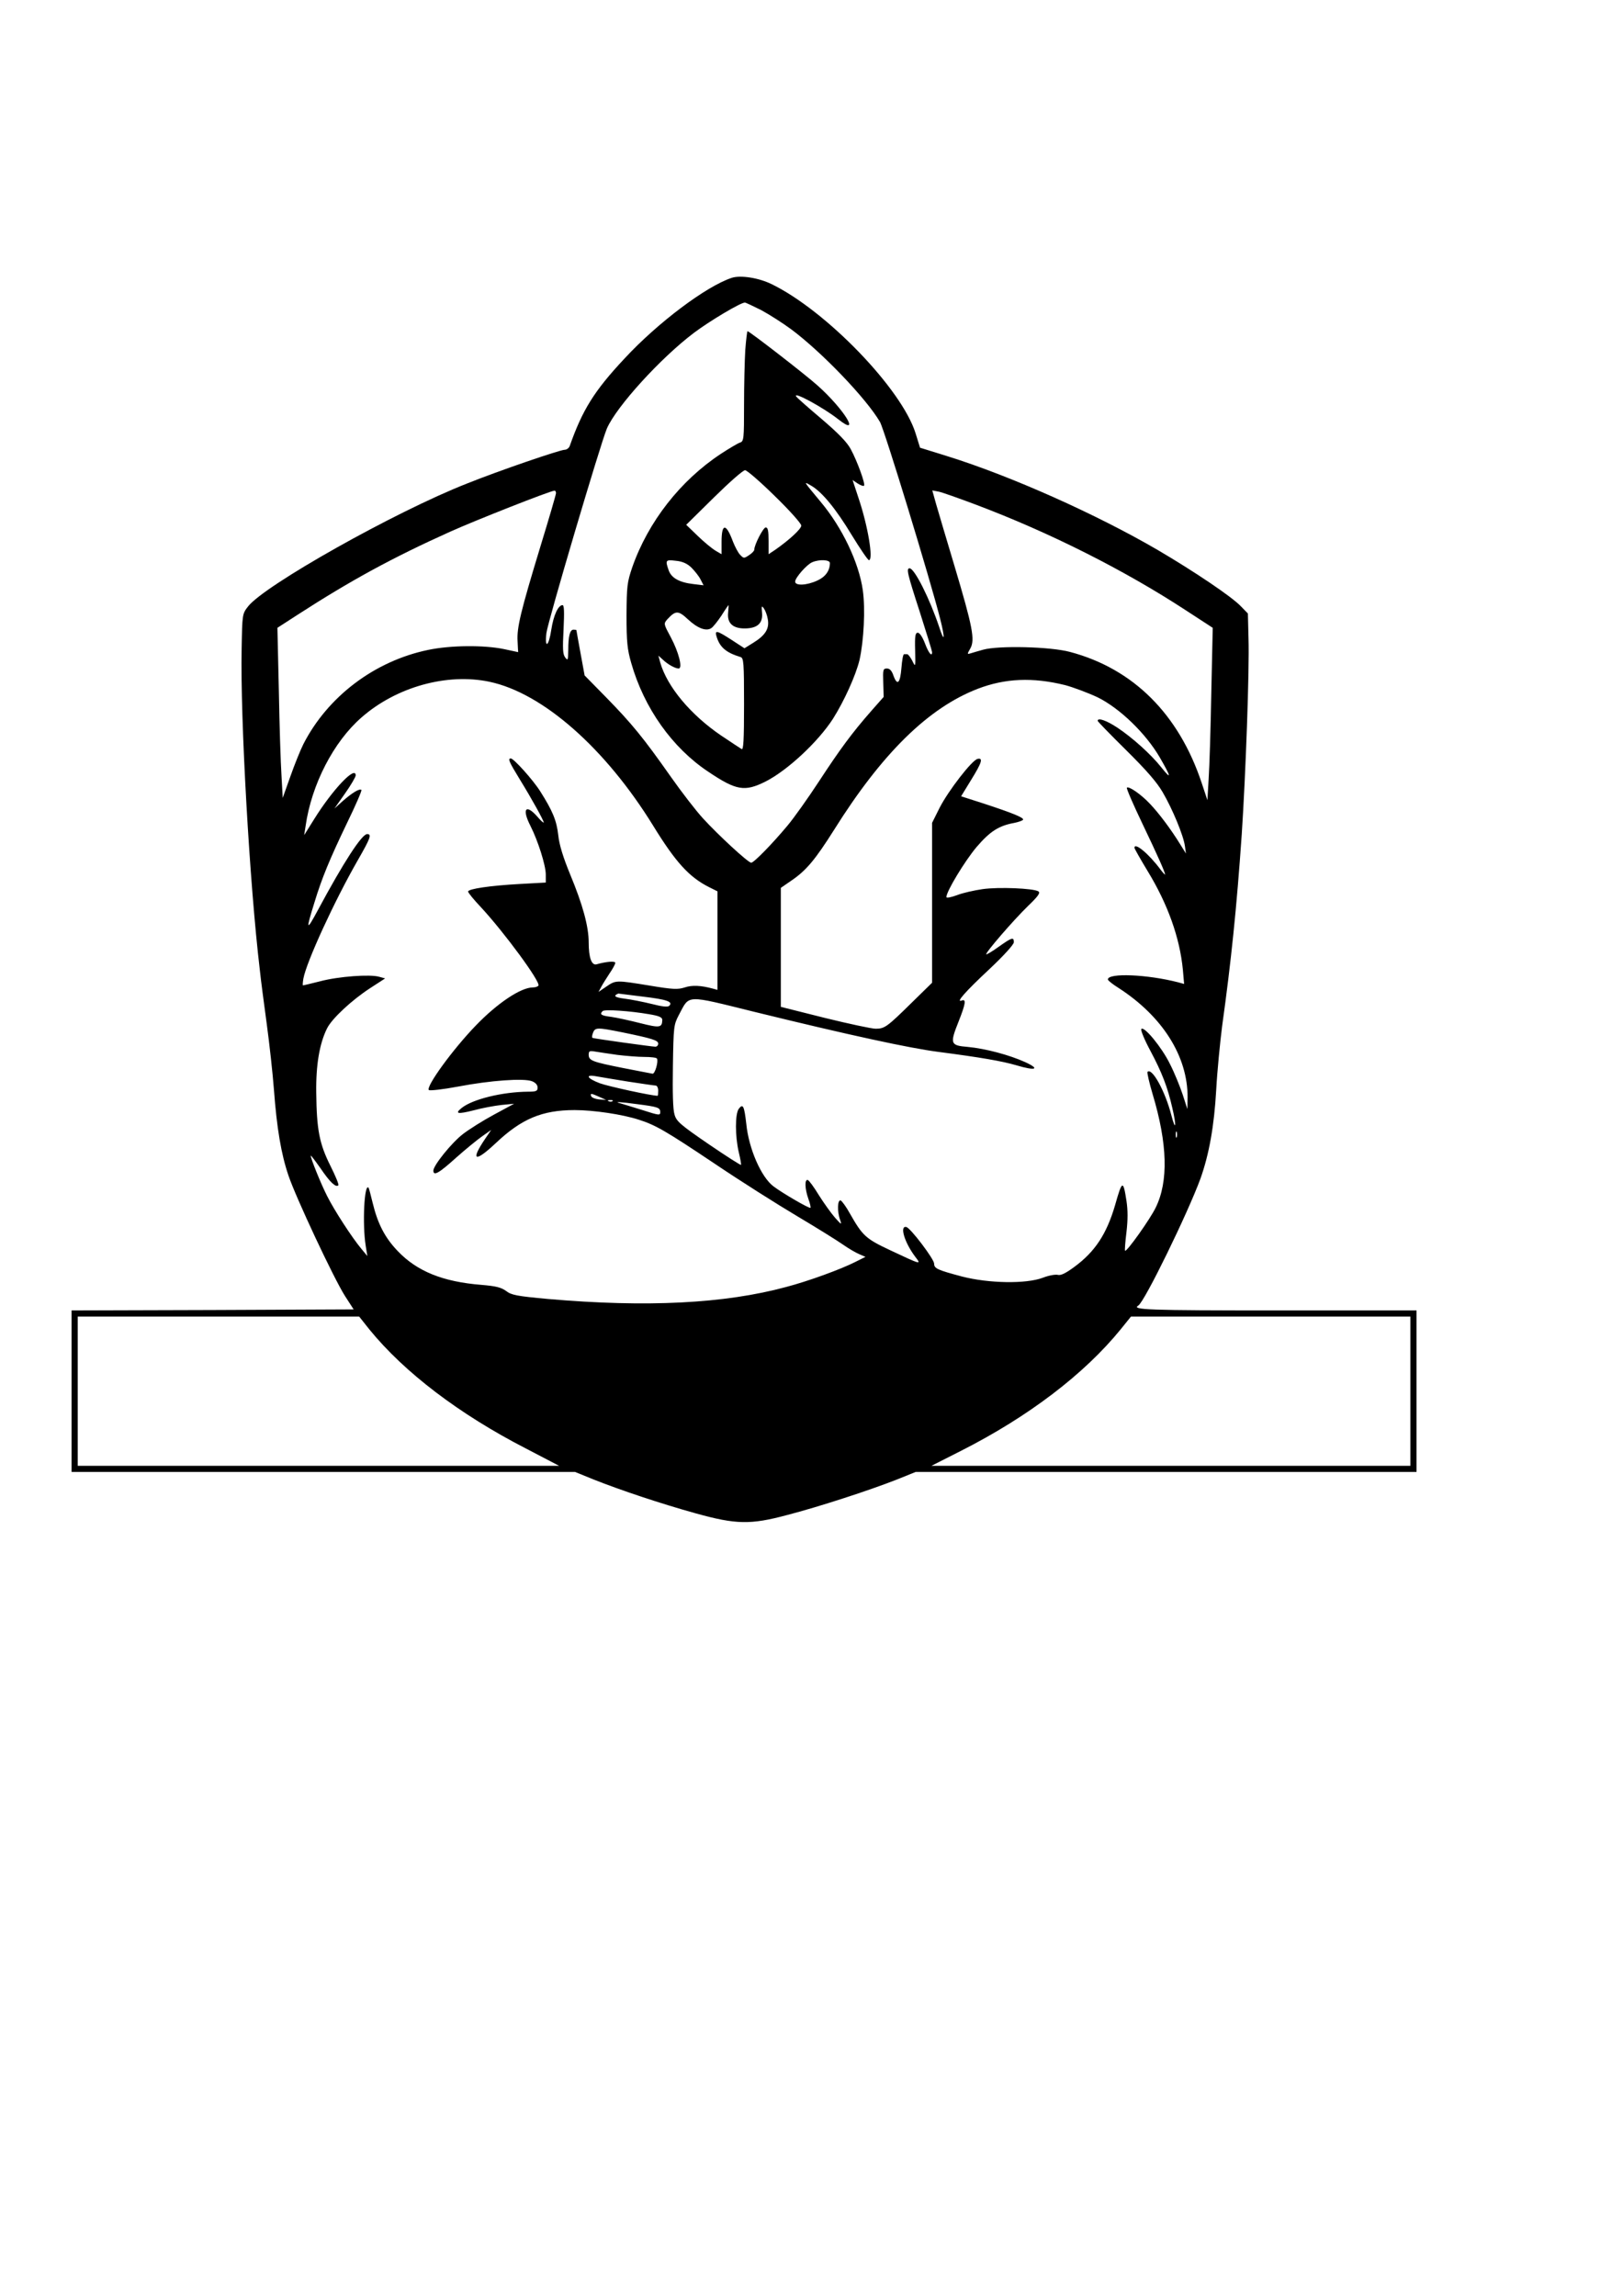 <?xml version="1.0" encoding="UTF-8" standalone="yes"?>
<svg version="1.0" xmlns="http://www.w3.org/2000/svg" width="210mm" height="297mm" viewBox="0 0 794 1123" preserveAspectRatio="xMidYMid meet">
  <g transform="translate(0,1123) scale(0.1,-0.1)" fill="#000000" stroke="none">
    <path d="M3580 9871 c-125 -41 -363 -220 -525 -395 -149 -159 -206 -252 -268
-428 -4 -10 -15 -18 -24 -18 -23 0 -321 -102 -478 -165 -354 -139 -993 -499
-1072 -602 -28 -36 -28 -38 -31 -207 -7 -339 39 -1151 89 -1571 5 -49 21 -169
34 -265 13 -96 29 -240 35 -320 14 -188 35 -314 71 -420 36 -107 222 -504 277
-590 l42 -65 -690 -3 -690 -2 0 -395 0 -395 1231 0 1232 0 91 -37 c131 -52
328 -118 501 -166 195 -54 266 -56 445 -8 155 40 403 121 533 172 l97 39 1225
0 1225 0 0 395 0 395 -685 0 c-631 0 -711 3 -676 24 31 19 243 454 304 621 42
118 67 256 77 434 5 93 19 233 29 312 44 316 71 577 96 939 19 288 38 806 33
957 l-3 122 -35 36 c-45 47 -228 170 -405 274 -300 175 -720 363 -1032 460
l-132 41 -22 71 c-68 217 -437 599 -704 729 -63 31 -152 45 -195 31z m144
-158 c39 -21 105 -63 147 -94 150 -112 367 -338 434 -453 22 -38 246 -771 295
-965 24 -95 21 -119 -5 -39 -46 138 -121 288 -145 288 -17 0 -12 -23 50 -214
33 -103 60 -191 60 -196 0 -25 -17 -5 -35 43 -12 31 -26 52 -35 52 -12 0 -15
-15 -13 -85 2 -85 2 -85 -14 -52 -9 17 -20 32 -25 32 -4 0 -11 0 -15 0 -5 0
-10 -30 -13 -67 -6 -75 -20 -90 -39 -38 -8 24 -18 35 -32 35 -19 0 -20 -6 -18
-69 l2 -70 -60 -68 c-94 -107 -153 -187 -257 -346 -53 -81 -122 -178 -153
-215 -75 -90 -165 -182 -178 -182 -15 0 -162 136 -236 217 -34 37 -105 129
-157 203 -135 192 -191 260 -314 386 l-108 110 -20 109 c-11 60 -20 110 -20
112 0 2 -6 3 -14 3 -18 0 -26 -31 -26 -100 -1 -50 -2 -53 -15 -36 -12 16 -13
42 -8 138 4 85 3 118 -5 118 -21 0 -44 -49 -55 -120 -12 -82 -33 -97 -24 -17
6 53 264 925 296 1001 47 108 264 346 426 468 77 58 228 148 249 148 4 0 40
-17 80 -37z m-1004 -895 c0 -7 -34 -123 -75 -257 -98 -322 -117 -401 -113
-467 1 -30 3 -54 3 -54 0 0 -32 7 -70 15 -97 20 -260 19 -370 -4 -262 -54
-492 -228 -611 -461 -15 -30 -44 -102 -64 -159 l-37 -104 -6 109 c-4 60 -10
247 -13 416 l-7 307 99 64 c257 166 461 278 748 407 120 54 487 199 509 200 4
0 7 -6 7 -12z m2050 -55 c362 -136 730 -321 1034 -520 l129 -84 -7 -317 c-3
-174 -9 -364 -13 -422 l-6 -104 -28 84 c-112 337 -335 559 -644 641 -96 26
-349 32 -425 11 -25 -7 -53 -15 -62 -18 -17 -5 -17 -4 -1 24 24 42 11 107 -77
402 -39 129 -79 266 -90 303 l-19 68 32 -6 c18 -4 97 -32 177 -62z m-2375
-868 c260 -55 567 -325 801 -705 109 -177 175 -250 272 -299 l42 -21 0 -241 0
-241 -22 6 c-59 16 -102 18 -138 6 -34 -11 -58 -10 -172 9 -165 27 -165 27
-212 -5 l-38 -26 13 24 c6 12 25 42 40 65 16 23 29 47 29 53 0 10 -42 7 -92
-7 -24 -6 -38 33 -38 106 0 79 -29 185 -90 332 -35 85 -54 146 -59 194 -8 72
-28 119 -88 214 -36 57 -130 161 -144 161 -16 0 -9 -16 43 -101 61 -99 117
-201 118 -212 0 -4 -14 8 -31 28 -57 65 -77 39 -34 -45 37 -73 75 -193 75
-238 l0 -39 -127 -7 c-146 -8 -253 -24 -253 -37 0 -6 28 -40 63 -77 114 -123
292 -365 281 -383 -3 -5 -15 -9 -27 -9 -59 0 -174 -77 -279 -186 -114 -118
-246 -300 -230 -316 4 -4 69 3 143 17 157 30 321 42 362 26 17 -7 27 -18 27
-31 0 -17 -7 -20 -47 -20 -126 -1 -272 -37 -325 -80 -35 -28 -19 -31 60 -11
40 11 100 22 135 26 l62 6 -98 -53 c-54 -29 -122 -72 -152 -95 -56 -43 -145
-154 -145 -179 0 -28 27 -13 110 62 47 42 105 89 129 106 l44 31 -30 -44 c-73
-108 -50 -117 53 -20 125 118 226 161 385 161 93 0 234 -21 314 -47 82 -26
132 -55 371 -215 126 -85 308 -200 404 -257 96 -57 197 -120 224 -139 27 -19
63 -40 80 -47 l30 -13 -50 -25 c-71 -36 -230 -94 -337 -122 -302 -82 -684
-101 -1166 -59 -153 14 -179 19 -205 39 -25 18 -50 24 -121 30 -188 15 -315
66 -410 166 -62 65 -97 132 -122 235 -9 38 -18 71 -20 74 -21 25 -31 -179 -14
-284 l8 -50 -29 35 c-46 55 -133 189 -168 259 -31 61 -80 183 -80 197 0 4 21
-24 48 -62 46 -68 75 -95 87 -83 4 3 -14 46 -39 96 -54 108 -67 176 -69 357
-2 136 16 241 53 315 24 48 121 138 210 196 l74 48 -29 8 c-44 13 -199 2 -289
-22 -44 -11 -81 -20 -84 -20 -2 0 -1 15 2 33 15 82 152 380 265 577 63 110 71
130 47 130 -26 0 -116 -139 -240 -370 -58 -108 -61 -103 -18 35 36 119 75 213
159 388 42 86 74 160 71 163 -9 8 -44 -13 -91 -54 l-41 -37 52 74 c29 41 52
81 52 88 0 50 -112 -68 -202 -212 l-50 -80 7 45 c29 203 137 412 274 531 170
149 418 218 626 174z m2815 -16 c41 -11 113 -38 160 -60 109 -54 235 -176 304
-294 56 -97 59 -113 7 -48 -50 63 -141 145 -215 194 -53 35 -96 50 -96 33 0
-3 62 -67 139 -143 98 -97 150 -156 179 -206 48 -82 102 -212 109 -264 l5 -36
-28 45 c-45 73 -104 152 -148 198 -44 47 -104 88 -113 79 -3 -4 31 -82 75
-174 77 -161 112 -240 112 -251 0 -2 -10 8 -22 24 -57 77 -128 136 -128 107 0
-4 29 -55 64 -113 99 -162 158 -327 173 -484 l6 -69 -29 8 c-151 39 -344 47
-344 14 0 -5 24 -24 53 -42 215 -139 338 -335 337 -535 l-1 -57 -23 71 c-13
39 -40 106 -62 149 -40 82 -126 186 -140 172 -5 -5 15 -53 44 -107 56 -105 84
-177 107 -278 22 -92 17 -120 -5 -35 -30 116 -94 232 -116 210 -3 -3 8 -52 25
-109 73 -243 78 -427 15 -555 -27 -56 -142 -218 -150 -211 -2 3 1 43 7 91 7
61 7 107 0 153 -16 104 -21 102 -56 -22 -41 -140 -98 -227 -199 -301 -42 -31
-66 -43 -81 -39 -12 3 -45 -3 -73 -14 -82 -31 -264 -28 -396 6 -120 32 -136
39 -136 63 0 22 -116 175 -136 179 -34 8 -9 -76 44 -146 30 -39 31 -40 -124
33 -119 56 -134 70 -196 179 -18 33 -39 61 -45 64 -16 5 -18 -54 -3 -95 9 -26
7 -25 -26 12 -19 22 -54 71 -78 109 -23 38 -47 71 -54 74 -16 5 -15 -42 3 -93
8 -21 12 -41 10 -43 -5 -5 -136 71 -181 105 -60 45 -121 184 -133 306 -10 87
-16 101 -37 73 -18 -26 -18 -132 0 -211 8 -33 13 -61 11 -63 -2 -2 -74 44
-159 102 -137 94 -157 111 -166 144 -8 24 -10 109 -8 237 3 194 4 202 29 250
54 101 27 100 372 15 465 -114 757 -177 896 -195 207 -27 312 -45 384 -66 93
-28 118 -19 44 15 -79 36 -196 67 -282 75 -86 7 -89 15 -45 125 34 86 38 111
15 102 -31 -12 17 43 136 154 71 67 119 120 119 131 0 27 -9 24 -74 -22 -32
-23 -59 -39 -61 -37 -6 6 131 165 204 236 50 48 62 65 51 72 -25 15 -193 22
-272 11 -42 -6 -100 -19 -127 -30 -28 -10 -51 -15 -51 -9 0 28 90 176 147 244
67 78 109 105 186 119 20 4 39 11 42 15 6 10 -51 33 -191 79 l-112 36 49 80
c52 84 60 109 32 103 -27 -5 -143 -155 -186 -239 l-37 -74 0 -391 0 -391 -99
-97 c-121 -119 -133 -128 -177 -128 -19 0 -131 24 -249 53 l-215 54 0 291 0
291 55 38 c70 48 114 101 205 245 235 375 462 598 704 691 133 51 268 57 426
18z m-2065 -1524 c118 -14 149 -25 129 -45 -7 -7 -35 -4 -85 9 -41 10 -101 22
-133 26 -49 6 -58 14 -31 25 1 0 54 -7 120 -15z m30 -86 c49 -8 65 -15 65 -28
-1 -38 -12 -40 -107 -16 -51 13 -115 27 -143 31 -49 6 -58 12 -42 28 8 10 135
1 227 -15z m-129 -89 c146 -30 174 -39 174 -55 0 -8 -6 -15 -14 -15 -15 0
-296 39 -307 43 -4 1 -3 12 2 25 10 27 21 27 145 2z m-26 -110 c41 -5 101 -10
132 -10 31 0 59 -3 62 -8 8 -14 -10 -77 -22 -74 -7 1 -72 14 -145 28 -150 30
-167 36 -167 65 0 18 4 20 33 15 17 -3 66 -10 107 -16z m55 -131 c66 -10 126
-19 133 -19 6 0 12 -11 12 -25 0 -14 -1 -25 -3 -25 -30 0 -241 46 -282 61 -64
24 -75 45 -17 34 20 -4 91 -15 157 -26z m-144 -74 l34 -15 -34 2 c-19 2 -36 9
-39 16 -5 15 -1 15 39 -3z m66 -21 c-3 -3 -12 -4 -19 -1 -8 3 -5 6 6 6 11 1
17 -2 13 -5z m120 -15 c102 -13 113 -17 113 -39 0 -17 -6 -16 -87 10 -49 15
-97 30 -108 33 -37 9 3 7 82 -4z m2640 -161 c-3 -7 -5 -2 -5 12 0 14 2 19 5
13 2 -7 2 -19 0 -25z m-3950 -941 c171 -210 440 -415 767 -583 l161 -84 -1177
0 -1178 0 0 365 0 365 688 0 689 0 50 -63z m5093 -302 l0 -365 -1172 0 -1171
0 144 73 c330 167 604 376 782 595 l50 62 684 0 683 0 0 -365z"/>
    <path d="M3646 9518 c-3 -50 -6 -171 -6 -269 0 -167 -1 -178 -20 -184 -10 -3
-52 -28 -92 -54 -199 -131 -357 -333 -435 -556 -25 -74 -27 -91 -28 -235 0
-131 4 -167 23 -233 63 -221 201 -415 377 -532 137 -92 178 -99 280 -48 108
55 257 194 330 307 55 87 112 213 130 288 21 94 29 250 16 341 -19 135 -101
307 -206 432 -87 105 -86 102 -46 79 52 -30 120 -112 199 -243 41 -67 78 -121
83 -121 23 0 -5 168 -51 304 l-29 88 25 -17 c14 -9 28 -14 31 -11 8 7 -33 120
-65 179 -18 34 -61 78 -143 148 -65 55 -121 104 -124 110 -17 27 134 -55 206
-112 114 -90 29 49 -101 165 -60 54 -334 266 -343 266 -2 0 -7 -41 -11 -92z
m145 -715 c71 -69 129 -134 129 -144 0 -16 -57 -69 -127 -118 l-33 -22 0 65
c0 49 -3 66 -14 66 -12 0 -56 -85 -56 -109 0 -6 -12 -18 -26 -27 -24 -16 -26
-16 -43 2 -10 10 -25 39 -35 64 -34 92 -56 92 -56 -1 l0 -60 -29 17 c-17 10
-56 42 -87 72 l-57 55 135 133 c75 74 143 134 153 134 9 0 75 -57 146 -127z
m-409 -349 c16 -16 37 -42 45 -58 l15 -29 -50 6 c-69 8 -108 30 -121 68 -17
49 -15 52 35 46 32 -3 55 -13 76 -33z m678 22 c0 -38 -22 -68 -62 -86 -52 -24
-108 -26 -108 -5 0 19 58 85 84 95 35 15 86 12 86 -4z m-498 -244 c-5 -51 24
-77 84 -76 60 1 87 26 82 77 -3 33 -2 36 9 21 7 -10 16 -33 19 -52 9 -46 -11
-79 -69 -115 l-45 -28 -63 41 c-71 46 -83 49 -74 18 16 -54 46 -80 118 -102
15 -5 17 -25 17 -231 0 -178 -3 -225 -12 -219 -7 4 -52 34 -100 66 -150 102
-264 239 -298 357 l-9 34 22 -20 c25 -24 61 -43 77 -43 21 0 0 81 -38 152 -36
67 -36 67 -17 89 40 43 53 44 100 0 47 -44 89 -60 114 -44 9 5 31 33 50 61 18
29 34 52 35 52 1 0 0 -17 -2 -38z"/>
  </g>
</svg>